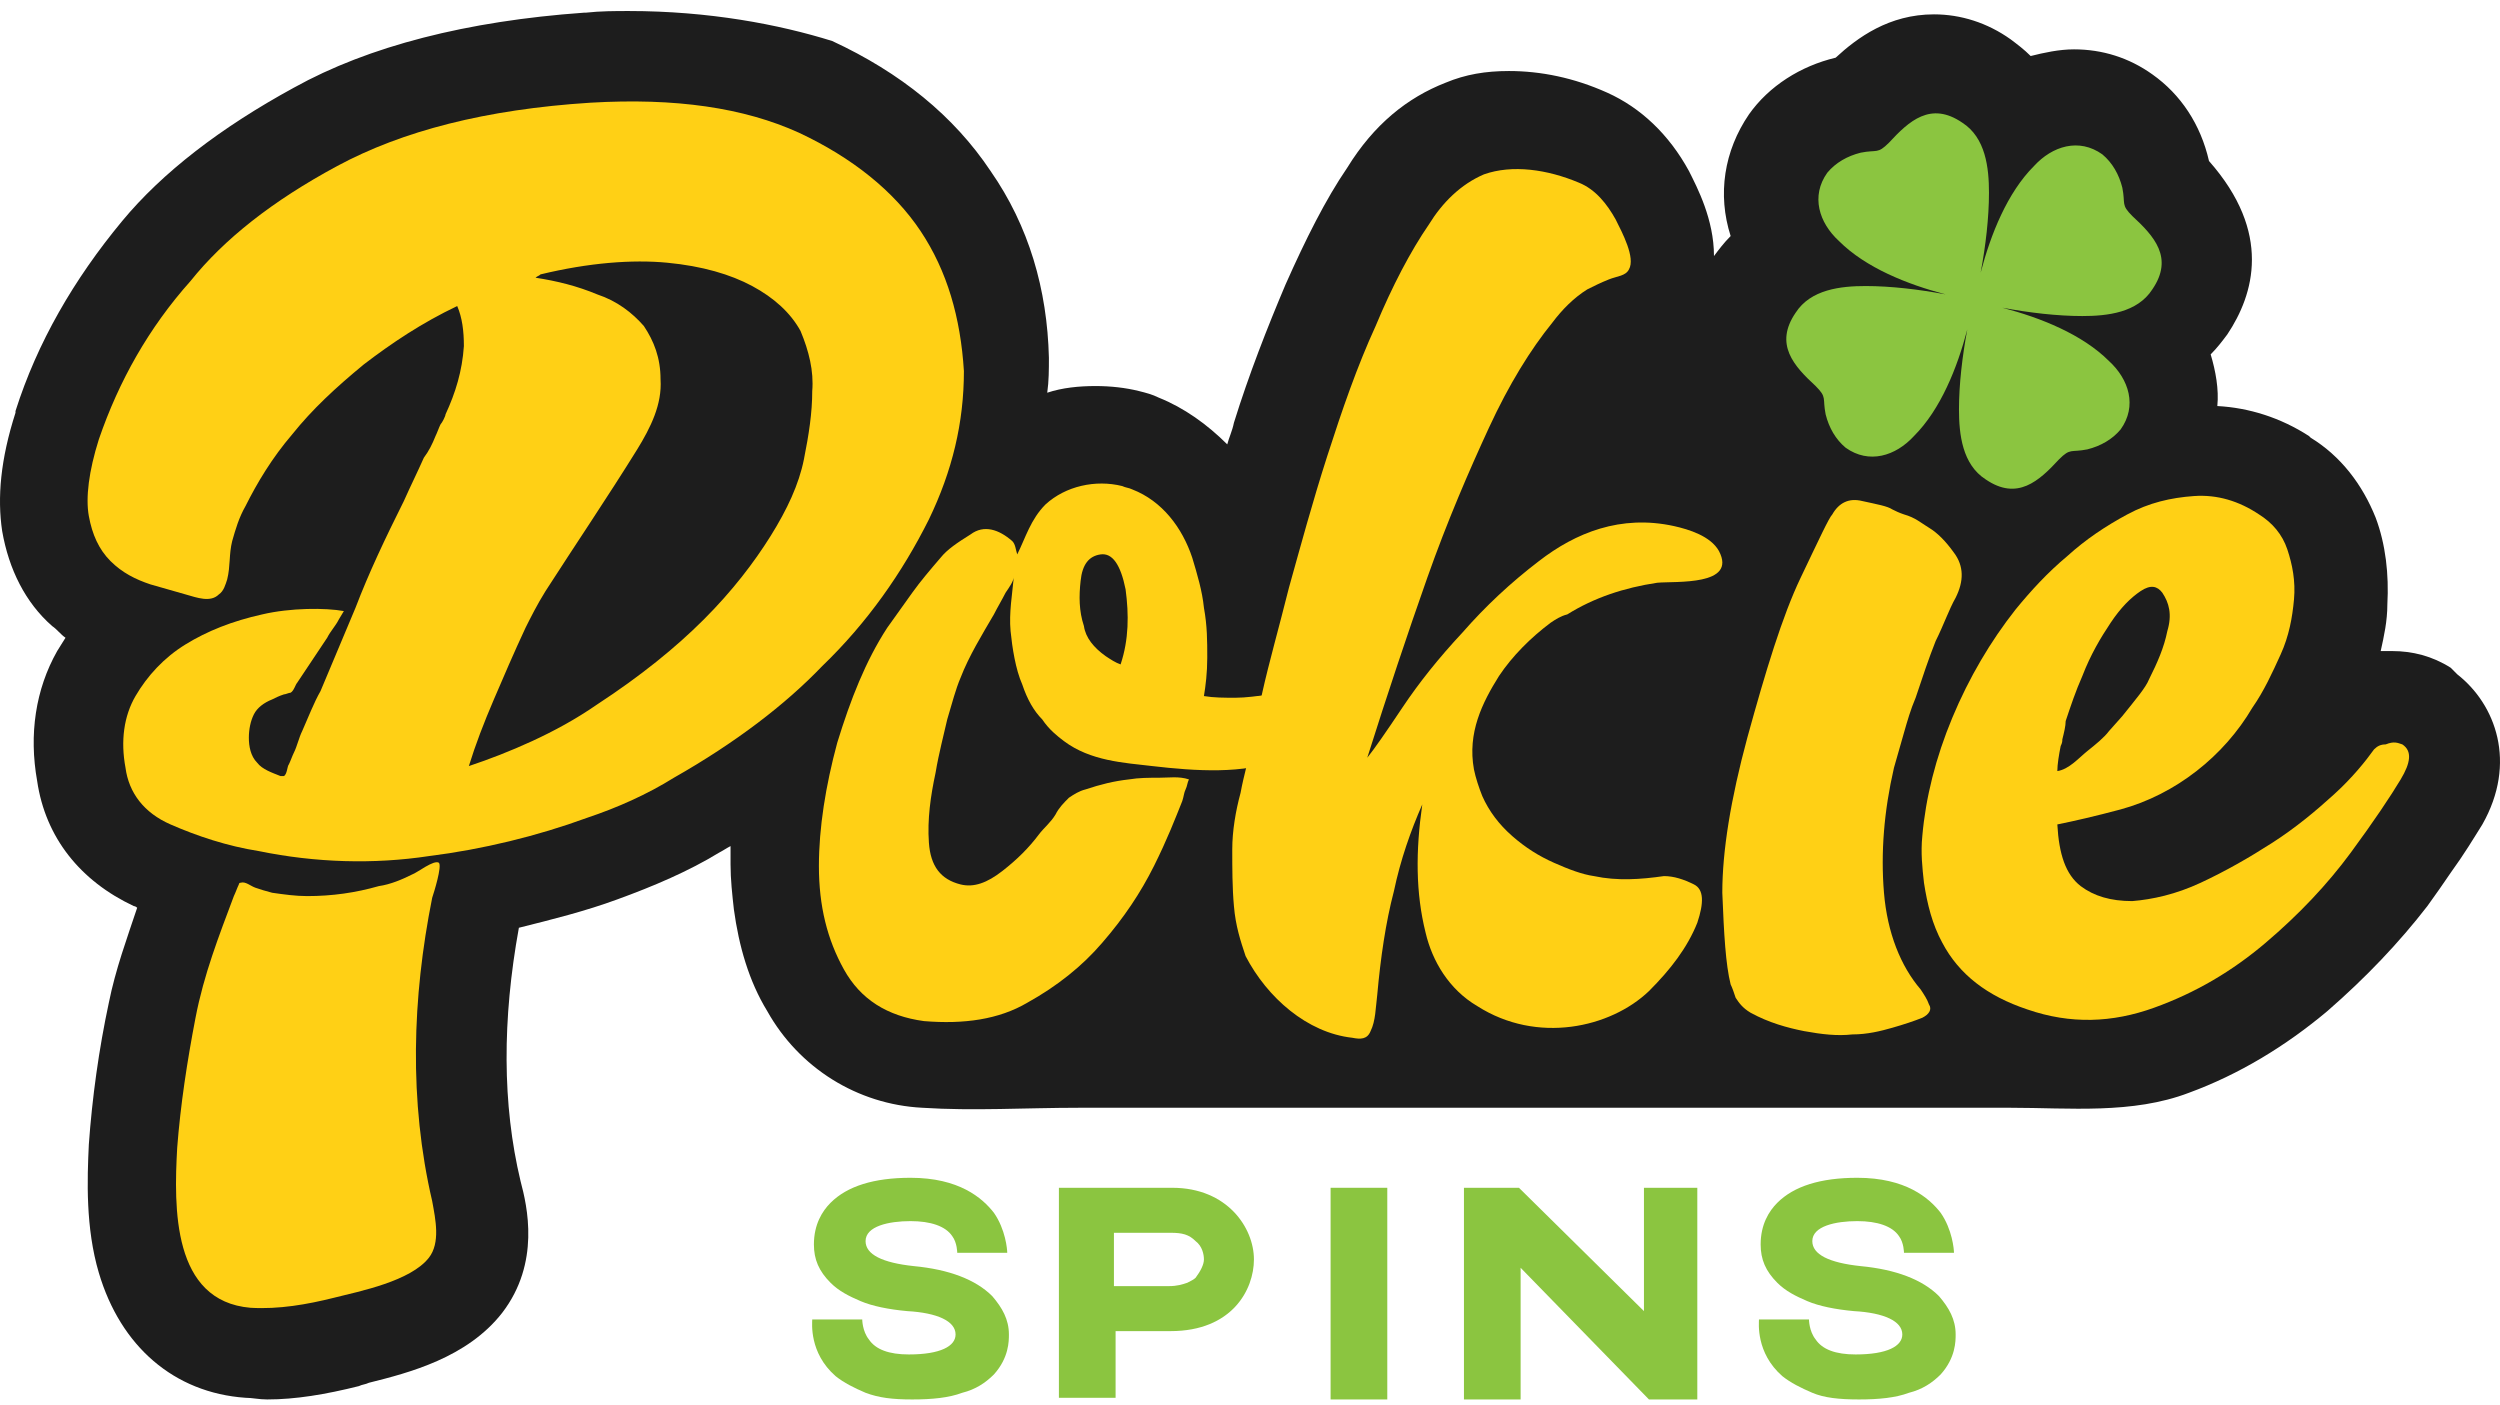 <?xml version="1.0" encoding="UTF-8"?> <svg xmlns="http://www.w3.org/2000/svg" width="105" height="59" viewBox="0 0 105 59" fill="none"><path d="M103.209 28.325L103.069 28.185L102.929 28.045C102.159 27.555 101.319 27.345 100.479 27.345C100.339 27.345 100.199 27.345 99.989 27.345C100.129 26.715 100.269 26.085 100.269 25.385C100.339 24.125 100.199 22.865 99.779 21.745C99.219 20.344 98.309 19.154 97.049 18.384L96.978 18.314C95.788 17.544 94.458 17.124 93.128 17.054C93.198 16.354 93.058 15.584 92.848 14.884C93.128 14.604 93.338 14.324 93.548 14.044C94.668 12.364 95.438 9.774 92.778 6.763C92.428 5.223 91.588 3.963 90.398 3.123C89.418 2.423 88.298 2.073 87.108 2.073C86.478 2.073 85.848 2.213 85.288 2.353C85.008 2.073 84.728 1.863 84.448 1.653C83.467 0.953 82.347 0.603 81.227 0.603C79.337 0.603 78.007 1.583 77.097 2.423C75.627 2.773 74.297 3.613 73.457 4.803C72.407 6.343 72.127 8.164 72.687 9.914C72.407 10.194 72.197 10.474 71.987 10.754C71.987 9.214 71.287 7.883 70.936 7.183C70.096 5.643 68.906 4.523 67.506 3.893C66.106 3.263 64.706 2.983 63.376 2.983C62.396 2.983 61.556 3.123 60.716 3.473C59.106 4.103 57.706 5.223 56.585 7.043C55.675 8.374 54.835 10.054 53.995 11.944C53.225 13.764 52.455 15.724 51.825 17.754C51.755 18.104 51.615 18.384 51.545 18.664C50.705 17.824 49.725 17.124 48.675 16.704C48.395 16.564 48.115 16.494 47.835 16.424C47.275 16.284 46.645 16.214 46.015 16.214C45.315 16.214 44.614 16.284 43.984 16.494C44.054 16.004 44.054 15.514 44.054 15.024C43.984 12.154 43.214 9.494 41.604 7.183C40.064 4.873 37.824 3.053 34.954 1.723C32.714 1.023 29.773 0.463 26.413 0.463C25.853 0.463 25.223 0.463 24.593 0.533H24.523C19.622 0.883 15.492 1.933 12.342 3.683C9.262 5.363 6.812 7.253 5.131 9.284C3.101 11.734 1.561 14.394 0.651 17.264V17.334C0.021 19.294 -0.119 20.904 0.091 22.305C0.371 23.915 1.071 25.315 2.191 26.295C2.401 26.435 2.541 26.645 2.751 26.785C2.611 26.995 2.541 27.135 2.401 27.345C1.491 28.955 1.211 30.845 1.561 32.805C1.911 35.186 3.381 37.006 5.621 38.056C5.691 38.056 5.761 38.126 5.761 38.126C5.341 39.386 4.851 40.716 4.571 42.116C4.151 44.076 3.871 46.106 3.731 48.067C3.661 49.537 3.591 51.567 4.151 53.457C5.061 56.537 7.302 58.497 10.312 58.707C10.592 58.707 10.872 58.777 11.222 58.777C12.412 58.777 13.672 58.567 15.072 58.217C15.212 58.147 15.352 58.147 15.492 58.077C17.172 57.657 19.622 57.027 21.093 55.137C22.703 53.037 22.143 50.657 21.863 49.607C21.093 46.386 21.093 42.816 21.793 38.966C23.193 38.616 24.593 38.266 25.923 37.776C27.463 37.216 28.933 36.586 30.193 35.816C30.333 35.746 30.543 35.606 30.683 35.536C30.683 35.816 30.683 36.026 30.683 36.306C30.683 36.936 30.753 37.566 30.823 38.196C31.033 39.736 31.453 41.206 32.224 42.466C33.554 44.846 36.004 46.386 38.734 46.526C40.904 46.666 43.074 46.526 45.315 46.526C47.275 46.526 49.235 46.526 51.195 46.526C52.035 46.526 52.875 46.526 53.715 46.526H59.526H62.676H67.786H73.317H81.857C82.697 46.526 83.608 46.526 84.448 46.526C86.898 46.526 89.558 46.806 91.938 45.896C94.038 45.126 95.998 43.936 97.749 42.466C99.359 41.066 100.759 39.596 101.949 38.056C102.299 37.566 102.649 37.076 102.929 36.656C103.489 35.886 103.909 35.186 104.259 34.626C105.729 32.035 104.819 29.585 103.209 28.325Z" fill="#1D1D1D"></path><path d="M65.126 26.155C64.286 26.785 63.516 27.555 62.956 28.395C62.256 29.515 61.626 30.775 61.906 32.315C61.976 32.665 62.116 33.085 62.256 33.435C62.536 34.066 62.956 34.626 63.516 35.116C64.076 35.606 64.636 35.956 65.266 36.236C65.896 36.516 66.456 36.726 66.946 36.796C67.926 37.006 68.906 36.936 69.886 36.796C70.306 36.796 70.727 36.936 71.147 37.146C71.567 37.356 71.567 37.916 71.287 38.756C70.867 39.806 70.166 40.716 69.256 41.626C67.646 43.166 64.566 43.866 62.046 42.256C60.856 41.556 60.156 40.366 59.876 39.176C59.456 37.496 59.456 35.746 59.736 33.785C59.246 34.906 58.825 36.096 58.545 37.426C58.196 38.756 57.986 40.226 57.846 41.766C57.776 42.326 57.776 42.886 57.565 43.306C57.425 43.656 57.145 43.656 56.795 43.586C54.905 43.376 53.225 41.906 52.315 40.156C52.105 39.526 51.895 38.896 51.825 38.056C51.755 37.286 51.755 36.446 51.755 35.676C51.755 34.906 51.895 34.066 52.105 33.295C52.245 32.525 52.455 31.895 52.525 31.335C52.595 31.125 52.735 30.355 53.015 29.095C53.295 27.835 53.715 26.365 54.135 24.685C54.625 22.935 55.115 21.114 55.745 19.154C56.375 17.194 57.005 15.374 57.776 13.694C58.475 12.014 59.246 10.544 60.016 9.424C60.576 8.514 61.346 7.743 62.326 7.323C63.516 6.903 64.986 7.113 66.316 7.673C67.016 7.954 67.506 8.584 67.856 9.214C68.136 9.774 68.696 10.824 68.416 11.314C68.276 11.594 67.926 11.594 67.576 11.734C67.226 11.874 66.946 12.014 66.666 12.154C66.106 12.504 65.616 12.994 65.196 13.554C64.286 14.674 63.376 16.144 62.536 17.964C61.696 19.784 60.786 21.885 59.946 24.265C59.106 26.645 58.266 29.165 57.425 31.825C57.706 31.475 58.196 30.775 58.896 29.725C59.596 28.675 60.436 27.625 61.416 26.575C62.396 25.455 63.446 24.475 64.636 23.565C66.176 22.375 68.066 21.605 70.306 22.095C70.936 22.235 71.847 22.515 72.197 23.145C72.967 24.615 70.376 24.405 69.606 24.475C68.206 24.685 66.946 25.105 65.826 25.805C65.546 25.875 65.336 26.015 65.126 26.155Z" fill="#FFD015"></path><path d="M81.017 22.165C81.367 22.375 81.717 22.725 82.067 23.215C82.487 23.775 82.487 24.405 82.137 25.105C81.857 25.595 81.647 26.225 81.297 26.925C81.017 27.625 80.737 28.465 80.457 29.305C80.247 29.795 80.107 30.285 79.967 30.775C79.827 31.265 79.687 31.755 79.547 32.245C79.127 34.066 78.987 35.816 79.127 37.496C79.267 39.176 79.827 40.576 80.667 41.556C80.807 41.766 80.947 41.976 81.017 42.186C81.157 42.396 81.017 42.606 80.737 42.746C80.387 42.886 79.967 43.026 79.477 43.166C78.987 43.306 78.427 43.446 77.797 43.446C77.167 43.516 76.537 43.446 75.767 43.306C75.067 43.166 74.297 42.956 73.527 42.536C73.177 42.326 73.037 42.116 72.897 41.906C72.827 41.696 72.757 41.486 72.687 41.346C72.477 40.506 72.407 39.246 72.337 37.496C72.337 35.746 72.687 33.575 73.387 30.985C74.157 28.185 74.857 25.875 75.627 24.265C76.397 22.655 76.817 21.745 76.957 21.605C77.237 21.114 77.657 20.904 78.217 21.044C78.847 21.184 79.267 21.255 79.477 21.395C79.617 21.465 79.757 21.535 79.967 21.605C80.457 21.745 80.667 21.955 81.017 22.165Z" fill="#FFD015"></path><path d="M100.899 31.265C101.319 31.545 101.249 32.035 100.829 32.735C100.409 33.435 99.709 34.486 98.729 35.816C97.749 37.146 96.558 38.406 95.158 39.596C93.758 40.786 92.218 41.696 90.468 42.326C88.718 42.956 86.968 43.026 85.147 42.396C83.467 41.836 82.277 40.926 81.577 39.596C81.157 38.826 80.947 37.986 80.807 37.076C80.737 36.446 80.667 35.816 80.737 35.116C80.877 33.505 81.297 31.825 81.997 30.145C82.697 28.465 83.607 26.925 84.657 25.595C85.287 24.825 85.988 24.055 86.828 23.355C87.598 22.655 88.438 22.095 89.348 21.605C90.258 21.114 91.168 20.904 92.148 20.834C93.128 20.765 94.038 21.044 94.878 21.605C95.438 21.955 95.858 22.445 96.068 23.075C96.278 23.705 96.418 24.405 96.348 25.175C96.278 25.945 96.138 26.715 95.788 27.485C95.438 28.255 95.088 29.025 94.598 29.725C93.408 31.755 91.378 33.365 89.068 33.995C88.018 34.276 87.108 34.486 86.408 34.626C86.478 35.886 86.758 36.726 87.388 37.216C87.948 37.636 88.648 37.846 89.558 37.846C90.398 37.776 91.378 37.566 92.428 37.076C93.478 36.586 94.458 36.026 95.438 35.396C96.418 34.766 97.258 34.066 98.028 33.365C98.799 32.665 99.359 31.965 99.709 31.475C99.849 31.335 99.989 31.265 100.199 31.265C100.549 31.125 100.689 31.195 100.899 31.265ZM86.618 31.055C86.618 31.125 86.618 31.195 86.548 31.335C86.478 31.685 86.408 32.105 86.408 32.385C86.898 32.315 87.318 31.825 87.668 31.545C88.018 31.265 88.368 30.985 88.578 30.705L89.138 30.075C89.698 29.375 90.118 28.885 90.258 28.535C90.608 27.835 90.888 27.205 91.028 26.505C91.238 25.805 91.098 25.315 90.818 24.895C90.608 24.615 90.328 24.545 89.908 24.825C89.488 25.105 89.068 25.525 88.648 26.155C88.228 26.785 87.808 27.485 87.458 28.395C87.178 29.025 86.968 29.655 86.758 30.285C86.758 30.495 86.688 30.775 86.618 31.055Z" fill="#FFD015"></path><path d="M18.433 36.236C18.223 36.096 17.522 36.656 17.312 36.726C16.892 36.936 16.402 37.146 15.912 37.216C14.932 37.496 13.952 37.636 12.902 37.636C12.412 37.636 11.922 37.566 11.432 37.496C11.152 37.426 10.942 37.356 10.732 37.286C10.522 37.216 10.312 37.006 10.102 37.076C10.032 37.076 10.032 37.146 10.032 37.146C9.962 37.286 9.892 37.496 9.822 37.636C9.192 39.316 8.562 40.926 8.212 42.746C7.862 44.566 7.582 46.386 7.442 48.207C7.302 50.727 7.232 54.647 10.522 54.927C11.712 54.997 12.902 54.787 14.022 54.507C15.142 54.227 17.242 53.807 18.012 52.827C18.503 52.197 18.293 51.217 18.152 50.447C17.172 46.246 17.312 41.906 18.152 37.706C18.223 37.496 18.573 36.376 18.433 36.236Z" fill="#FFD015"></path><path d="M38.664 9.704C37.544 8.024 35.794 6.623 33.554 5.573C31.243 4.523 28.373 4.103 24.803 4.313C20.393 4.593 16.892 5.503 14.162 6.973C11.432 8.444 9.402 10.054 8.002 11.804C6.251 13.764 4.991 16.004 4.151 18.454C3.731 19.784 3.591 20.904 3.731 21.674C3.871 22.445 4.151 23.075 4.641 23.565C5.131 24.055 5.691 24.335 6.321 24.545C6.812 24.685 7.302 24.825 7.792 24.965C8.282 25.105 8.842 25.315 9.192 24.965C9.402 24.825 9.472 24.545 9.542 24.335C9.682 23.775 9.612 23.285 9.752 22.725C9.892 22.235 10.032 21.745 10.312 21.255C10.802 20.274 11.432 19.224 12.272 18.244C13.112 17.194 14.092 16.284 15.282 15.304C16.472 14.394 17.732 13.554 19.203 12.854C19.413 13.344 19.483 13.904 19.483 14.534C19.413 15.584 19.133 16.494 18.712 17.404C18.712 17.474 18.572 17.754 18.502 17.824C18.432 17.964 18.362 18.174 18.292 18.314C18.152 18.664 18.012 18.944 17.802 19.224C17.522 19.854 17.242 20.415 16.962 21.044C16.192 22.585 15.492 24.055 14.932 25.525L13.462 29.025C13.182 29.515 12.972 30.075 12.692 30.705C12.552 30.985 12.482 31.335 12.342 31.615C12.272 31.755 12.202 31.965 12.132 32.105C12.062 32.175 12.062 32.525 11.922 32.595C11.852 32.595 11.852 32.595 11.782 32.595C11.432 32.455 11.012 32.315 10.802 32.035C10.522 31.755 10.452 31.335 10.452 30.985C10.452 30.635 10.522 30.285 10.662 30.005C10.802 29.725 11.082 29.515 11.432 29.375C11.572 29.305 11.712 29.235 11.922 29.165C11.992 29.165 12.132 29.095 12.202 29.095C12.342 29.025 12.412 28.745 12.482 28.675C12.902 28.045 13.322 27.415 13.742 26.785C13.882 26.505 14.092 26.295 14.232 26.015L14.442 25.665C13.672 25.525 12.202 25.525 11.012 25.805C9.752 26.085 8.702 26.505 7.792 27.065C6.882 27.625 6.181 28.395 5.691 29.235C5.201 30.075 5.061 31.125 5.271 32.245C5.411 33.295 6.041 34.136 7.162 34.626C8.282 35.116 9.542 35.536 10.872 35.746C13.252 36.236 15.702 36.306 18.012 35.956C20.253 35.676 22.563 35.116 24.663 34.346C25.923 33.925 27.183 33.365 28.303 32.665C30.893 31.195 32.993 29.585 34.534 27.975C36.424 26.155 37.894 24.055 39.014 21.815C39.994 19.784 40.484 17.754 40.484 15.584C40.344 13.344 39.784 11.384 38.664 9.704ZM34.114 16.424C34.114 17.334 33.974 18.244 33.764 19.294C33.554 20.344 33.063 21.395 32.364 22.515C31.663 23.635 30.753 24.825 29.563 26.015C28.373 27.205 26.903 28.395 25.083 29.585C24.173 30.215 23.263 30.705 22.353 31.125C21.443 31.545 20.533 31.895 19.692 32.175C19.973 31.265 20.323 30.355 20.743 29.375C21.163 28.395 21.583 27.415 22.073 26.365C22.283 25.945 22.563 25.385 22.913 24.825C24.173 22.865 25.503 20.904 26.763 18.874C27.323 17.964 27.813 16.984 27.743 15.934C27.743 15.024 27.463 14.324 27.043 13.694C26.553 13.134 25.923 12.644 25.083 12.364C24.243 12.014 23.403 11.804 22.493 11.664C22.563 11.594 22.633 11.594 22.703 11.524C24.733 11.034 26.553 10.894 28.023 11.034C29.493 11.174 30.683 11.524 31.593 12.014C32.504 12.504 33.203 13.134 33.624 13.904C33.974 14.744 34.184 15.584 34.114 16.424Z" fill="#FFD015"></path><path d="M56.025 28.465C55.815 28.395 55.535 28.465 55.115 28.535C54.485 28.815 53.925 29.025 53.365 29.165C52.805 29.235 52.315 29.305 51.895 29.305C51.405 29.305 50.985 29.305 50.565 29.235C50.635 28.815 50.705 28.255 50.705 27.625C50.705 26.925 50.705 26.295 50.565 25.525C50.495 24.825 50.285 24.125 50.075 23.425C49.655 22.165 48.815 21.044 47.555 20.555C47.415 20.485 47.275 20.485 47.135 20.415C46.014 20.134 44.754 20.415 43.914 21.184C43.284 21.815 43.074 22.585 42.724 23.285C42.654 23.075 42.654 22.865 42.514 22.725C41.954 22.235 41.324 22.025 40.764 22.445C40.204 22.795 39.784 23.075 39.504 23.425C39.084 23.915 38.664 24.405 38.314 24.895C37.964 25.385 37.614 25.875 37.264 26.365C36.354 27.765 35.724 29.375 35.164 31.195C34.674 33.015 34.394 34.766 34.394 36.376C34.394 38.056 34.744 39.456 35.444 40.716C36.144 41.976 37.264 42.676 38.804 42.886C40.484 43.026 41.954 42.816 43.144 42.116C44.404 41.416 45.455 40.576 46.294 39.596C47.205 38.546 47.905 37.496 48.465 36.376C49.025 35.256 49.375 34.346 49.655 33.645C49.725 33.435 49.725 33.295 49.795 33.155C49.865 33.015 49.865 32.875 49.935 32.735C49.515 32.595 49.095 32.665 48.675 32.665C48.255 32.665 47.835 32.665 47.415 32.735C46.785 32.805 46.224 32.945 45.594 33.155C45.315 33.225 45.104 33.365 44.894 33.505C44.684 33.715 44.474 33.925 44.334 34.206C44.124 34.556 43.844 34.766 43.634 35.046C43.214 35.606 42.724 36.096 42.094 36.586C41.464 37.076 40.904 37.286 40.344 37.146C39.504 36.936 39.084 36.376 39.014 35.396C38.944 34.416 39.084 33.435 39.294 32.455C39.434 31.615 39.644 30.845 39.784 30.215C39.994 29.515 40.134 28.955 40.344 28.465C40.694 27.555 41.254 26.645 41.744 25.805C41.884 25.525 42.094 25.175 42.234 24.895C42.374 24.685 42.584 24.405 42.584 24.195C42.514 24.965 42.374 25.735 42.444 26.505C42.514 27.205 42.654 28.115 42.934 28.745C43.144 29.375 43.424 29.865 43.774 30.215C44.054 30.635 44.404 30.915 44.684 31.125C45.804 31.965 47.205 32.035 48.395 32.175C50.215 32.385 52.245 32.525 53.785 31.895C54.555 31.615 55.255 31.125 55.885 30.635C56.165 30.355 56.235 29.935 56.235 29.515C56.235 28.885 56.165 28.605 56.025 28.465ZM47.065 27.905C46.855 27.835 46.645 27.695 46.434 27.555C45.944 27.205 45.594 26.785 45.525 26.295C45.315 25.665 45.315 25.035 45.385 24.405C45.455 23.705 45.734 23.355 46.224 23.285C46.715 23.215 47.065 23.705 47.275 24.755C47.415 25.805 47.415 26.855 47.065 27.905Z" fill="#FFD015"></path><path d="M89.558 9.074C89.068 8.584 89.278 8.584 89.138 7.883C88.998 7.323 88.718 6.833 88.298 6.483C87.318 5.783 86.198 6.133 85.428 6.973C84.308 8.094 83.607 9.844 83.187 11.454C83.397 10.334 83.537 9.144 83.537 8.094C83.537 7.043 83.397 5.783 82.417 5.153C81.087 4.243 80.177 5.083 79.337 5.993C78.847 6.483 78.847 6.273 78.147 6.413C77.587 6.553 77.097 6.833 76.747 7.253C76.047 8.234 76.397 9.354 77.237 10.124C78.357 11.244 80.107 11.944 81.717 12.364C80.597 12.154 79.407 12.014 78.357 12.014C77.307 12.014 76.047 12.154 75.417 13.134C74.507 14.464 75.347 15.374 76.257 16.214C76.747 16.704 76.537 16.704 76.677 17.404C76.817 17.964 77.097 18.454 77.517 18.804C78.497 19.504 79.617 19.154 80.387 18.314C81.507 17.194 82.207 15.444 82.627 13.834C82.417 14.954 82.277 16.144 82.277 17.194C82.277 18.244 82.417 19.504 83.397 20.134C84.728 21.044 85.638 20.204 86.478 19.294C86.968 18.804 86.968 19.014 87.668 18.874C88.228 18.734 88.718 18.454 89.068 18.034C89.768 17.054 89.418 15.934 88.578 15.164C87.458 14.044 85.708 13.344 84.097 12.924C85.218 13.134 86.408 13.274 87.458 13.274C88.508 13.274 89.768 13.134 90.398 12.154C91.308 10.824 90.468 9.914 89.558 9.074Z" fill="#8BC540"></path><path d="M36.354 58.497C35.864 58.287 35.444 58.077 35.094 57.797C33.974 56.817 34.114 55.557 34.114 55.417H36.214C36.214 55.417 36.214 55.907 36.494 56.257C36.774 56.677 37.334 56.887 38.174 56.887C39.504 56.887 40.134 56.537 40.134 56.047C40.134 55.487 39.364 55.137 38.104 55.067C37.334 54.997 36.634 54.857 36.144 54.647C35.654 54.437 35.234 54.227 34.884 53.877C34.394 53.387 34.184 52.897 34.184 52.267C34.184 51.427 34.534 50.867 34.884 50.517C35.584 49.817 36.704 49.467 38.244 49.467C40.274 49.467 41.254 50.307 41.744 50.937C42.234 51.637 42.304 52.477 42.304 52.617H40.204C40.204 52.617 40.204 52.197 39.994 51.917C39.714 51.497 39.084 51.287 38.244 51.287C37.334 51.287 36.354 51.497 36.354 52.127C36.354 52.687 37.054 53.037 38.384 53.177C39.854 53.317 40.974 53.737 41.674 54.437C42.094 54.927 42.374 55.417 42.374 56.047C42.374 56.327 42.374 57.027 41.744 57.727C41.394 58.077 40.974 58.357 40.414 58.497C39.854 58.707 39.154 58.777 38.314 58.777C37.474 58.777 36.914 58.707 36.354 58.497Z" fill="#8BC540"></path><path d="M52.665 52.897C52.665 54.157 51.755 55.907 49.165 55.907C48.255 55.907 47.485 55.907 46.855 55.907V58.707H44.474V55.907V49.887H46.855C47.135 49.887 47.835 49.887 49.235 49.887C51.545 49.887 52.665 51.567 52.665 52.897ZM50.565 52.897C50.565 52.687 50.495 52.337 50.215 52.127C49.935 51.847 49.655 51.777 49.165 51.777H46.785V54.017H49.095C49.445 54.017 49.655 53.947 49.865 53.877C50.005 53.807 50.145 53.737 50.215 53.667C50.425 53.387 50.565 53.107 50.565 52.897Z" fill="#8BC540"></path><path d="M58.266 49.887V58.777H55.885V49.887H58.266Z" fill="#8BC540"></path><path d="M76.117 58.497C75.627 58.287 75.207 58.077 74.857 57.797C73.737 56.817 73.877 55.557 73.877 55.417H75.977C75.977 55.417 75.977 55.907 76.257 56.257C76.537 56.677 77.097 56.887 77.937 56.887C79.267 56.887 79.897 56.537 79.897 56.047C79.897 55.487 79.127 55.137 77.867 55.067C77.097 54.997 76.397 54.857 75.907 54.647C75.417 54.437 74.997 54.227 74.647 53.877C74.157 53.387 73.947 52.897 73.947 52.267C73.947 51.427 74.297 50.867 74.647 50.517C75.347 49.817 76.467 49.467 78.007 49.467C80.037 49.467 81.017 50.307 81.507 50.937C81.997 51.637 82.067 52.477 82.067 52.617H79.967C79.967 52.617 79.967 52.197 79.757 51.917C79.477 51.497 78.847 51.287 78.007 51.287C77.097 51.287 76.117 51.497 76.117 52.127C76.117 52.687 76.817 53.037 78.147 53.177C79.617 53.317 80.737 53.737 81.437 54.437C81.857 54.927 82.137 55.417 82.137 56.047C82.137 56.327 82.137 57.027 81.507 57.727C81.157 58.077 80.737 58.357 80.177 58.497C79.617 58.707 78.917 58.777 78.077 58.777C77.237 58.777 76.607 58.707 76.117 58.497Z" fill="#8BC540"></path><path d="M70.727 49.887H70.166H69.046V55.067L63.796 49.887H62.676H62.186H61.486V58.777H62.186H62.676H63.866V53.247L69.256 58.777H70.166H70.727H71.287V49.887H70.727Z" fill="#8BC540"></path></svg> 